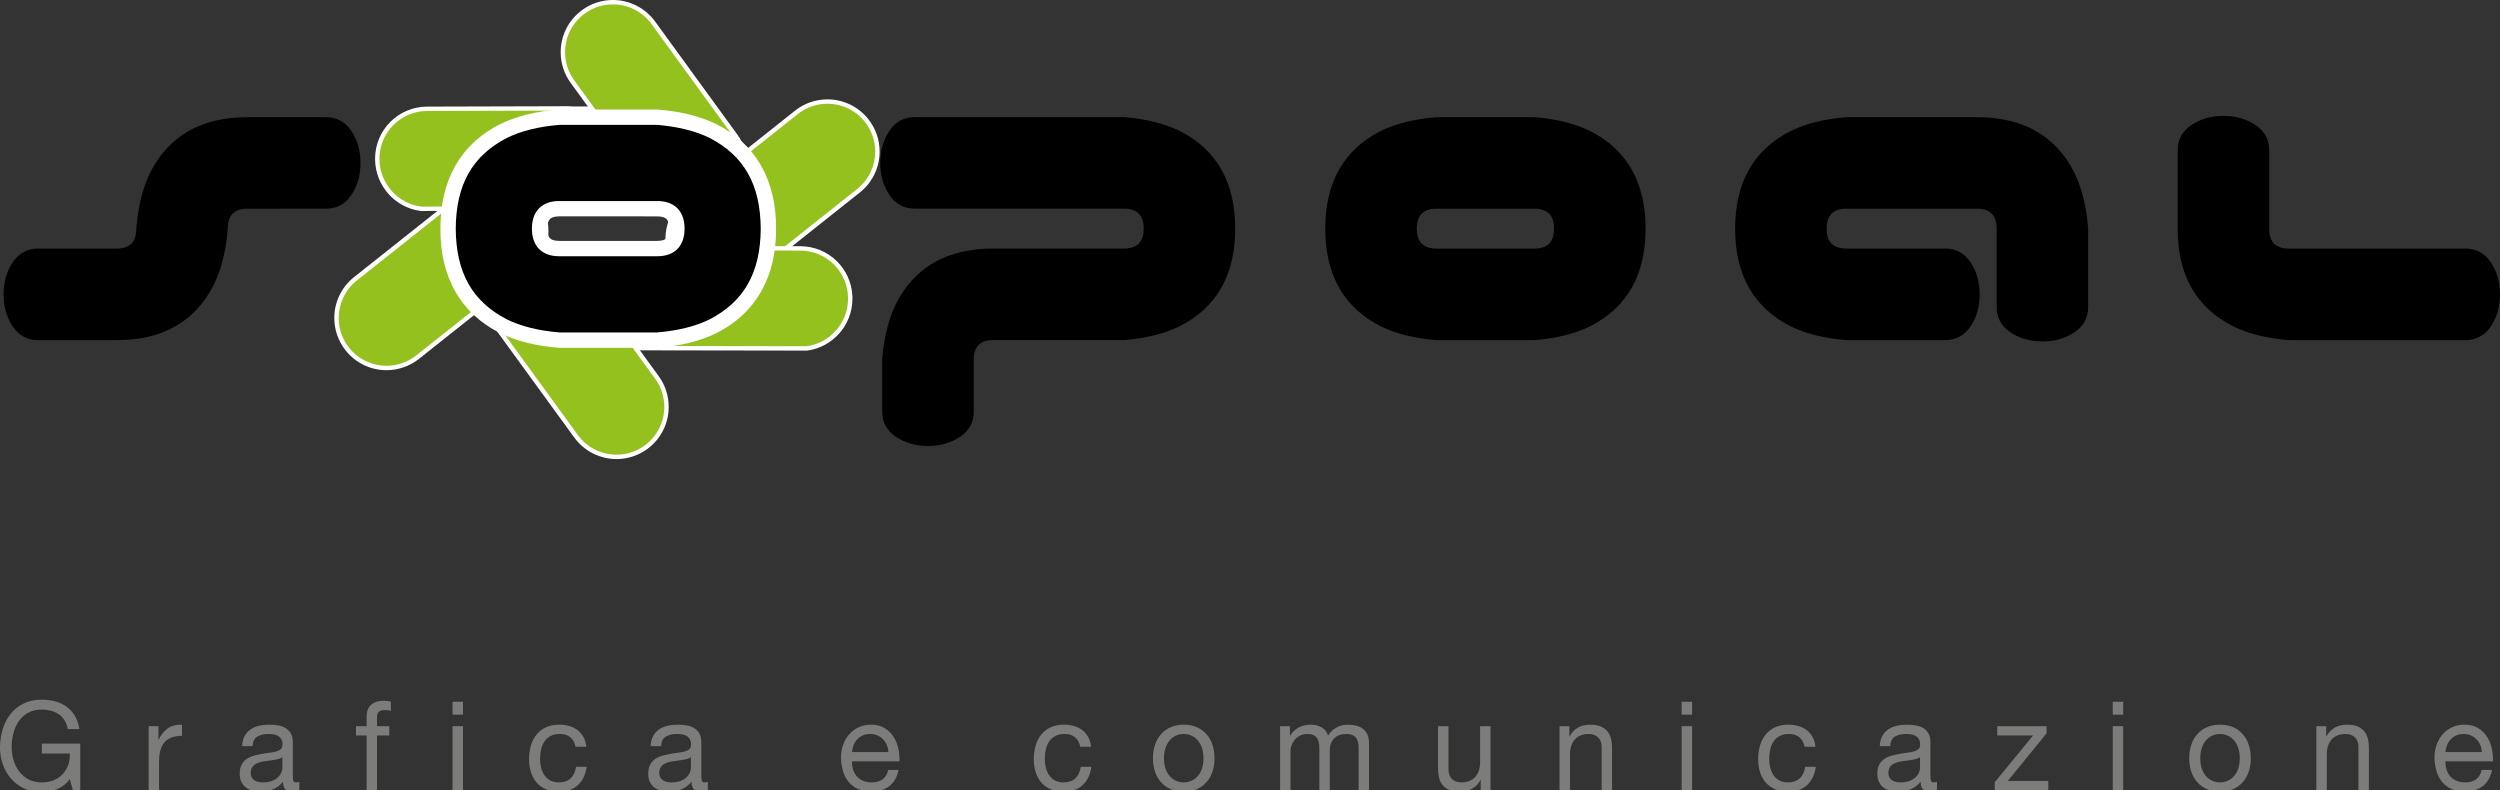 <?xml version="1.0" encoding="utf-8"?>
<!-- Generator: Adobe Illustrator 17.0.0, SVG Export Plug-In . SVG Version: 6.00 Build 0)  -->
<!DOCTYPE svg PUBLIC "-//W3C//DTD SVG 1.1//EN" "http://www.w3.org/Graphics/SVG/1.1/DTD/svg11.dtd">
<svg version="1.1" id="Layer_1" xmlns="http://www.w3.org/2000/svg" xmlns:xlink="http://www.w3.org/1999/xlink" x="0px" y="0px"
	 width="393.61px" height="124.414px" viewBox="0 0 393.61 124.414" enable-background="new 0 0 393.61 124.414"
	 xml:space="preserve">
<rect x="0" y="0" width="393.61" height="124.414" fill="#333333" stroke="none"/>
<g>
	<defs>
		<rect id="SVGID_1_" x="-256.738" y="-207.874" width="907.087" height="547.087"/>
	</defs>
	<clipPath id="SVGID_2_">
		<use xlink:href="#SVGID_1_"  overflow="visible"/>
	</clipPath>
	<path clip-path="url(#SVGID_2_)" fill="#7C7C7B" d="M8.983,124.247c-0.798,0.318-1.604,0.478-2.416,0.478
		c-1.028,0-1.951-0.193-2.762-0.577c-0.81-0.38-1.501-0.901-2.067-1.549c-0.567-0.651-0.996-1.396-1.293-2.243
		C0.15,119.513,0,118.636,0,117.723c0-1.012,0.141-1.975,0.417-2.895c0.276-0.917,0.688-1.72,1.236-2.409
		c0.545-0.688,1.229-1.239,2.046-1.646c0.817-0.409,1.774-0.613,2.868-0.613c0.747,0,1.452,0.087,2.114,0.263
		c0.665,0.178,1.258,0.449,1.779,0.829c0.522,0.377,0.96,0.854,1.313,1.432c0.354,0.578,0.596,1.279,0.724,2.098h-1.833
		c-0.091-0.534-0.26-0.993-0.504-1.377c-0.243-0.384-0.548-0.698-0.907-0.946c-0.362-0.245-0.771-0.431-1.228-0.557
		c-0.456-0.119-0.94-0.182-1.458-0.182c-0.836,0-1.554,0.168-2.152,0.505c-0.599,0.34-1.088,0.784-1.47,1.34
		c-0.379,0.549-0.66,1.182-0.841,1.89c-0.179,0.706-0.268,1.431-0.268,2.172c0,0.728,0.1,1.427,0.309,2.098
		c0.206,0.667,0.507,1.256,0.908,1.771c0.398,0.513,0.892,0.925,1.479,1.231c0.581,0.305,1.262,0.458,2.035,0.458
		c0.721,0,1.358-0.118,1.912-0.35c0.555-0.236,1.021-0.559,1.403-0.967c0.379-0.409,0.663-0.89,0.86-1.445
		c0.191-0.552,0.273-1.145,0.249-1.781H6.588v-1.562h6.045v7.334h-1.159l-0.483-1.738C10.451,123.401,9.779,123.929,8.983,124.247"
		/>
	<path clip-path="url(#SVGID_2_)" fill="#7C7C7B" d="M24.946,114.333v2.125h0.04c0.398-0.82,0.887-1.427,1.465-1.815
		c0.581-0.391,1.311-0.573,2.203-0.547v1.756c-0.656,0-1.217,0.091-1.681,0.273c-0.463,0.182-0.838,0.451-1.121,0.801
		c-0.284,0.349-0.487,0.775-0.616,1.274c-0.129,0.5-0.192,1.078-0.192,1.73v4.484h-1.643v-10.081H24.946z"/>
	<path clip-path="url(#SVGID_2_)" fill="#7C7C7B" d="M45.948,124.627c-0.423,0-0.761-0.121-1.011-0.362
		c-0.253-0.241-0.38-0.632-0.38-1.179c-0.449,0.547-0.971,0.938-1.572,1.179c-0.6,0.241-1.244,0.362-1.94,0.362
		c-0.451,0-0.875-0.049-1.275-0.148c-0.401-0.096-0.752-0.26-1.053-0.487c-0.303-0.223-0.539-0.518-0.715-0.876
		c-0.173-0.358-0.262-0.788-0.262-1.297c0-0.572,0.096-1.04,0.291-1.404c0.194-0.362,0.447-0.662,0.763-0.888
		c0.315-0.227,0.676-0.4,1.084-0.517c0.402-0.117,0.817-0.213,1.242-0.291c0.45-0.091,0.881-0.158,1.286-0.205
		c0.405-0.044,0.763-0.11,1.075-0.194c0.306-0.084,0.55-0.209,0.73-0.371c0.18-0.164,0.272-0.4,0.272-0.712
		c0-0.362-0.071-0.656-0.202-0.877c-0.138-0.221-0.311-0.391-0.524-0.507c-0.211-0.118-0.45-0.195-0.714-0.234
		c-0.262-0.041-0.525-0.057-0.782-0.057c-0.696,0-1.274,0.131-1.739,0.401c-0.464,0.264-0.715,0.766-0.752,1.511h-1.641
		c0.026-0.628,0.154-1.154,0.384-1.583c0.232-0.429,0.54-0.777,0.927-1.042c0.386-0.269,0.831-0.458,1.332-0.573
		c0.503-0.121,1.032-0.18,1.587-0.18c0.447,0,0.897,0.035,1.342,0.101c0.442,0.064,0.845,0.197,1.205,0.398
		c0.361,0.202,0.651,0.484,0.869,0.848c0.22,0.364,0.33,0.837,0.33,1.425v5.185c0,0.39,0.021,0.675,0.068,0.857
		c0.047,0.182,0.194,0.275,0.452,0.275c0.143,0,0.311-0.031,0.503-0.099v1.287C46.845,124.543,46.454,124.627,45.948,124.627
		 M43.651,119.548c-0.335,0.07-0.686,0.132-1.051,0.176c-0.367,0.046-0.737,0.098-1.112,0.154c-0.372,0.06-0.709,0.154-1.004,0.287
		c-0.297,0.128-0.537,0.312-0.724,0.554c-0.189,0.239-0.28,0.569-0.28,0.983c0,0.271,0.056,0.504,0.164,0.695
		c0.107,0.184,0.25,0.338,0.423,0.458c0.175,0.113,0.379,0.2,0.618,0.251c0.239,0.052,0.48,0.079,0.726,0.079
		c0.541,0,1.004-0.077,1.39-0.223c0.385-0.15,0.703-0.343,0.949-0.565c0.241-0.231,0.424-0.477,0.539-0.744
		c0.116-0.27,0.173-0.517,0.173-0.751v-1.694C44.258,119.363,43.989,119.474,43.651,119.548"/>
	<path clip-path="url(#SVGID_2_)" fill="#7C7C7B" d="M56.043,115.795v-1.462h1.679v-1.502c0-0.819,0.236-1.44,0.705-1.866
		c0.469-0.42,1.155-0.631,2.057-0.631c0.154,0,0.33,0.014,0.531,0.039c0.2,0.026,0.377,0.067,0.529,0.117v1.442
		c-0.14-0.051-0.292-0.086-0.463-0.104c-0.166-0.021-0.321-0.031-0.463-0.031c-0.399,0-0.708,0.079-0.925,0.234
		c-0.221,0.155-0.331,0.456-0.331,0.897v1.405h1.932v1.462h-1.932v8.619h-1.64v-8.619H56.043z"/>
	<path clip-path="url(#SVGID_2_)" fill="#7C7C7B" d="M71.251,110.49h1.641v2.026h-1.641V110.49z M72.892,124.414h-1.641v-10.081
		h1.641V124.414z"/>
	<path clip-path="url(#SVGID_2_)" fill="#7C7C7B" d="M89.803,116.089c-0.412-0.354-0.965-0.528-1.663-0.528
		c-0.59,0-1.086,0.11-1.486,0.33c-0.399,0.22-0.719,0.514-0.958,0.876c-0.236,0.365-0.407,0.785-0.51,1.259
		c-0.104,0.476-0.155,0.965-0.155,1.472c0,0.468,0.055,0.923,0.164,1.363c0.11,0.445,0.279,0.837,0.513,1.184
		c0.232,0.341,0.531,0.619,0.909,0.825c0.368,0.209,0.814,0.315,1.332,0.315c0.812,0,1.443-0.217,1.903-0.645
		c0.456-0.429,0.735-1.035,0.84-1.814h1.679c-0.181,1.248-0.642,2.209-1.384,2.89c-0.737,0.671-1.747,1.011-3.02,1.011
		c-0.758,0-1.433-0.124-2.018-0.368c-0.585-0.25-1.076-0.599-1.47-1.056c-0.391-0.451-0.684-0.996-0.885-1.627
		c-0.202-0.631-0.3-1.323-0.3-2.078c0-0.753,0.096-1.457,0.288-2.116c0.192-0.655,0.485-1.229,0.881-1.716
		c0.39-0.484,0.882-0.869,1.477-1.149c0.592-0.278,1.281-0.421,2.067-0.421c0.566,0,1.097,0.069,1.594,0.206
		c0.494,0.138,0.932,0.349,1.313,0.632c0.38,0.288,0.691,0.65,0.934,1.085c0.247,0.435,0.401,0.949,0.464,1.549h-1.7
		C90.484,116.931,90.215,116.436,89.803,116.089"/>
	<path clip-path="url(#SVGID_2_)" fill="#7C7C7B" d="M110.264,124.627c-0.423,0-0.763-0.121-1.01-0.362
		c-0.251-0.241-0.378-0.632-0.378-1.179c-0.452,0.547-0.976,0.938-1.573,1.179c-0.601,0.241-1.247,0.362-1.943,0.362
		c-0.452,0-0.876-0.049-1.274-0.148c-0.4-0.096-0.749-0.26-1.055-0.487c-0.3-0.223-0.539-0.518-0.714-0.876
		c-0.172-0.358-0.258-0.788-0.258-1.297c0-0.572,0.094-1.04,0.288-1.404c0.192-0.362,0.447-0.662,0.763-0.888
		c0.316-0.227,0.677-0.4,1.082-0.517c0.405-0.117,0.822-0.213,1.247-0.291c0.45-0.091,0.877-0.158,1.281-0.205
		c0.408-0.044,0.766-0.11,1.075-0.194c0.31-0.084,0.55-0.209,0.733-0.371c0.18-0.164,0.271-0.4,0.271-0.712
		c0-0.362-0.068-0.656-0.204-0.877c-0.135-0.221-0.309-0.391-0.522-0.507c-0.213-0.118-0.449-0.195-0.716-0.234
		c-0.262-0.041-0.524-0.057-0.782-0.057c-0.695,0-1.274,0.131-1.737,0.401c-0.461,0.264-0.714,0.766-0.752,1.511h-1.643
		c0.026-0.628,0.154-1.154,0.386-1.583s0.542-0.777,0.927-1.042c0.387-0.269,0.831-0.458,1.335-0.573
		c0.501-0.121,1.027-0.18,1.582-0.18c0.45,0,0.9,0.035,1.342,0.101c0.445,0.064,0.848,0.197,1.206,0.398
		c0.365,0.202,0.652,0.484,0.873,0.848c0.218,0.364,0.328,0.837,0.328,1.425v5.185c0,0.39,0.023,0.675,0.065,0.857
		c0.047,0.182,0.197,0.275,0.457,0.275c0.14,0,0.306-0.031,0.498-0.099v1.287C111.159,124.543,110.768,124.627,110.264,124.627
		 M107.968,119.548c-0.335,0.07-0.686,0.132-1.051,0.176c-0.368,0.046-0.74,0.098-1.112,0.154c-0.374,0.06-0.71,0.154-1.004,0.287
		c-0.295,0.128-0.539,0.312-0.726,0.554c-0.185,0.239-0.279,0.569-0.279,0.983c0,0.271,0.054,0.504,0.164,0.695
		c0.107,0.184,0.253,0.338,0.424,0.458c0.175,0.113,0.381,0.2,0.618,0.251c0.239,0.052,0.479,0.079,0.723,0.079
		c0.541,0,1.007-0.077,1.394-0.223c0.385-0.15,0.699-0.343,0.945-0.565c0.243-0.231,0.427-0.477,0.541-0.744
		c0.117-0.27,0.173-0.517,0.173-0.751v-1.694C108.572,119.363,108.303,119.474,107.968,119.548"/>
	<path clip-path="url(#SVGID_2_)" fill="#7C7C7B" d="M140.017,123.77c-0.747,0.57-1.685,0.857-2.818,0.857
		c-0.798,0-1.492-0.13-2.077-0.39c-0.585-0.259-1.08-0.622-1.478-1.09c-0.397-0.471-0.7-1.03-0.899-1.681
		c-0.198-0.648-0.311-1.358-0.337-2.124c0-0.766,0.118-1.47,0.347-2.105c0.232-0.638,0.557-1.19,0.979-1.66
		c0.416-0.468,0.91-0.831,1.484-1.088c0.574-0.262,1.201-0.393,1.882-0.393c0.892,0,1.627,0.186,2.212,0.558
		c0.586,0.371,1.057,0.841,1.412,1.414c0.353,0.57,0.597,1.194,0.733,1.872c0.133,0.676,0.188,1.319,0.164,1.929h-7.475
		c-0.012,0.443,0.037,0.863,0.155,1.26c0.115,0.395,0.304,0.747,0.561,1.053c0.257,0.304,0.585,0.546,0.986,0.728
		c0.397,0.183,0.868,0.275,1.409,0.275c0.695,0,1.265-0.162,1.707-0.491c0.447-0.323,0.739-0.816,0.88-1.478h1.623
		C141.246,122.348,140.764,123.197,140.017,123.77 M139.622,117.295c-0.148-0.353-0.35-0.655-0.6-0.904
		c-0.248-0.256-0.546-0.457-0.887-0.608c-0.339-0.149-0.719-0.222-1.131-0.222c-0.424,0-0.808,0.073-1.149,0.222
		c-0.34,0.151-0.635,0.357-0.88,0.616c-0.241,0.257-0.438,0.563-0.578,0.907c-0.141,0.344-0.226,0.711-0.251,1.099h5.738
		C139.856,118.017,139.77,117.647,139.622,117.295"/>
	<path clip-path="url(#SVGID_2_)" fill="#7C7C7B" d="M169.27,116.089c-0.412-0.354-0.967-0.528-1.661-0.528
		c-0.593,0-1.09,0.11-1.487,0.33c-0.398,0.22-0.719,0.514-0.956,0.876c-0.238,0.365-0.409,0.785-0.512,1.259
		c-0.101,0.476-0.157,0.965-0.157,1.472c0,0.468,0.056,0.923,0.164,1.363c0.109,0.445,0.283,0.837,0.515,1.184
		c0.231,0.341,0.533,0.619,0.906,0.825c0.375,0.209,0.819,0.315,1.334,0.315c0.81,0,1.447-0.217,1.904-0.645
		c0.454-0.429,0.734-1.035,0.838-1.814h1.68c-0.18,1.248-0.638,2.209-1.38,2.89c-0.741,0.671-1.747,1.011-3.023,1.011
		c-0.761,0-1.433-0.124-2.018-0.368c-0.588-0.25-1.077-0.599-1.468-1.056c-0.393-0.451-0.69-0.996-0.89-1.627
		c-0.199-0.631-0.3-1.323-0.3-2.078c0-0.753,0.096-1.457,0.293-2.116c0.192-0.655,0.485-1.229,0.876-1.716
		c0.393-0.484,0.884-0.869,1.479-1.149c0.59-0.278,1.281-0.421,2.066-0.421c0.566,0,1.098,0.069,1.594,0.206
		c0.493,0.138,0.932,0.349,1.313,0.632c0.379,0.288,0.693,0.65,0.936,1.085c0.246,0.435,0.399,0.949,0.464,1.549h-1.699
		C169.952,116.931,169.68,116.436,169.27,116.089"/>
	<path clip-path="url(#SVGID_2_)" fill="#7C7C7B" d="M181.833,117.306c0.206-0.647,0.515-1.201,0.93-1.677
		c0.411-0.475,0.917-0.848,1.524-1.119c0.604-0.275,1.299-0.413,2.085-0.413c0.796,0,1.499,0.138,2.096,0.413
		c0.596,0.271,1.104,0.644,1.514,1.119c0.413,0.476,0.724,1.03,0.93,1.677c0.206,0.643,0.309,1.337,0.309,2.076
		c0,0.74-0.103,1.431-0.309,2.068c-0.206,0.636-0.517,1.194-0.93,1.665c-0.41,0.475-0.918,0.846-1.514,1.113
		c-0.597,0.265-1.3,0.399-2.096,0.399c-0.786,0-1.481-0.134-2.085-0.399c-0.607-0.267-1.113-0.638-1.524-1.113
		c-0.415-0.471-0.724-1.029-0.93-1.665c-0.204-0.637-0.307-1.328-0.307-2.068C181.526,118.643,181.629,117.949,181.833,117.306
		 M183.505,121.008c0.159,0.477,0.381,0.871,0.665,1.191c0.282,0.319,0.614,0.563,0.994,0.731c0.38,0.169,0.782,0.255,1.208,0.255
		c0.424,0,0.827-0.086,1.209-0.255c0.377-0.168,0.709-0.412,0.992-0.731c0.284-0.32,0.508-0.714,0.664-1.191
		c0.163-0.475,0.244-1.016,0.244-1.626s-0.081-1.153-0.244-1.627c-0.156-0.477-0.38-0.876-0.664-1.2
		c-0.283-0.323-0.615-0.572-0.992-0.74c-0.382-0.172-0.785-0.253-1.209-0.253c-0.426,0-0.828,0.081-1.208,0.253
		c-0.38,0.168-0.712,0.417-0.994,0.74c-0.284,0.324-0.506,0.723-0.665,1.2c-0.162,0.474-0.244,1.017-0.244,1.627
		S183.343,120.533,183.505,121.008"/>
	<path clip-path="url(#SVGID_2_)" fill="#7C7C7B" d="M203.088,114.333v1.481h0.041c0.743-1.142,1.819-1.718,3.226-1.718
		c0.615,0,1.174,0.13,1.677,0.393c0.5,0.258,0.859,0.7,1.064,1.325c0.333-0.545,0.774-0.969,1.322-1.266
		c0.546-0.3,1.149-0.452,1.808-0.452c0.5,0,0.956,0.057,1.36,0.165c0.402,0.113,0.754,0.287,1.042,0.521
		c0.29,0.234,0.515,0.533,0.677,0.904c0.16,0.372,0.238,0.816,0.238,1.338v7.39h-1.637v-6.609c0-0.313-0.027-0.605-0.08-0.879
		c-0.05-0.277-0.148-0.513-0.29-0.712c-0.14-0.203-0.34-0.362-0.587-0.479c-0.251-0.116-0.579-0.174-0.978-0.174
		c-0.812,0-1.447,0.234-1.911,0.7c-0.463,0.468-0.693,1.094-0.693,1.873v6.28h-1.642v-6.609c0-0.329-0.033-0.626-0.087-0.899
		c-0.06-0.272-0.16-0.508-0.3-0.712c-0.145-0.202-0.332-0.36-0.57-0.468c-0.239-0.109-0.543-0.165-0.918-0.165
		c-0.475,0-0.887,0.097-1.225,0.291c-0.343,0.194-0.619,0.428-0.831,0.702c-0.213,0.272-0.368,0.555-0.465,0.849
		c-0.095,0.292-0.145,0.537-0.145,0.731v6.28h-1.641v-10.081H203.088z"/>
	<path clip-path="url(#SVGID_2_)" fill="#7C7C7B" d="M233.128,124.414v-1.601h-0.037c-0.346,0.626-0.792,1.08-1.329,1.375
		c-0.544,0.289-1.181,0.439-1.909,0.439c-0.662,0-1.204-0.088-1.645-0.268c-0.439-0.171-0.792-0.422-1.062-0.743
		c-0.273-0.326-0.464-0.717-0.573-1.162c-0.107-0.449-0.164-0.948-0.164-1.492v-6.629h1.644v6.824c0,0.624,0.183,1.113,0.538,1.48
		c0.361,0.362,0.858,0.548,1.49,0.548c0.5,0,0.938-0.081,1.301-0.234c0.37-0.157,0.674-0.378,0.917-0.665
		c0.25-0.286,0.428-0.621,0.554-1.003c0.121-0.386,0.183-0.803,0.183-1.26v-5.69h1.639v10.081H233.128z"/>
	<path clip-path="url(#SVGID_2_)" fill="#7C7C7B" d="M247.087,114.333v1.597h0.037c0.679-1.22,1.766-1.834,3.245-1.834
		c0.66,0,1.202,0.093,1.644,0.274c0.434,0.182,0.79,0.435,1.057,0.762c0.273,0.325,0.465,0.711,0.571,1.16
		c0.113,0.45,0.165,0.945,0.165,1.491v6.631h-1.638v-6.828c0-0.622-0.185-1.117-0.543-1.48c-0.362-0.362-0.859-0.545-1.49-0.545
		c-0.496,0-0.932,0.077-1.301,0.234c-0.366,0.155-0.675,0.375-0.918,0.663c-0.244,0.284-0.428,0.618-0.548,1.003
		c-0.122,0.383-0.187,0.804-0.187,1.259v5.694h-1.64v-10.081H247.087z"/>
	<path clip-path="url(#SVGID_2_)" fill="#7C7C7B" d="M264.768,110.49h1.645v2.026h-1.645V110.49z M266.412,124.414h-1.645v-10.081
		h1.645V124.414z"/>
	<path clip-path="url(#SVGID_2_)" fill="#7C7C7B" d="M283.319,116.089c-0.413-0.354-0.964-0.528-1.663-0.528
		c-0.589,0-1.086,0.11-1.483,0.33c-0.403,0.22-0.722,0.514-0.956,0.876c-0.238,0.365-0.412,0.785-0.515,1.259
		c-0.098,0.476-0.15,0.965-0.15,1.472c0,0.468,0.052,0.923,0.16,1.363c0.112,0.445,0.28,0.837,0.515,1.184
		c0.229,0.341,0.533,0.619,0.908,0.825c0.37,0.209,0.814,0.315,1.335,0.315c0.809,0,1.441-0.217,1.9-0.645
		c0.455-0.429,0.736-1.035,0.839-1.814h1.681c-0.177,1.248-0.641,2.209-1.382,2.89c-0.74,0.671-1.745,1.011-3.024,1.011
		c-0.759,0-1.434-0.124-2.014-0.368c-0.585-0.25-1.077-0.599-1.47-1.056c-0.394-0.451-0.689-0.996-0.89-1.627
		c-0.197-0.631-0.299-1.323-0.299-2.078c0-0.753,0.097-1.457,0.29-2.116c0.193-0.655,0.489-1.229,0.881-1.716
		c0.393-0.484,0.879-0.869,1.474-1.149c0.594-0.278,1.283-0.421,2.065-0.421c0.567,0,1.1,0.069,1.597,0.206
		c0.496,0.138,0.931,0.349,1.314,0.632c0.381,0.288,0.69,0.65,0.938,1.085c0.243,0.435,0.398,0.949,0.465,1.549h-1.706
		C284.003,116.931,283.73,116.436,283.319,116.089"/>
	<path clip-path="url(#SVGID_2_)" fill="#7C7C7B" d="M303.785,124.627c-0.427,0-0.763-0.121-1.016-0.362s-0.375-0.632-0.375-1.179
		c-0.454,0.547-0.977,0.938-1.577,1.179c-0.595,0.241-1.242,0.362-1.938,0.362c-0.45,0-0.876-0.049-1.275-0.148
		c-0.402-0.096-0.752-0.26-1.054-0.487c-0.303-0.223-0.542-0.518-0.714-0.876c-0.17-0.358-0.263-0.788-0.263-1.297
		c0-0.572,0.103-1.04,0.289-1.404c0.192-0.362,0.45-0.662,0.769-0.888c0.314-0.227,0.674-0.4,1.078-0.517
		c0.406-0.117,0.823-0.213,1.25-0.291c0.448-0.091,0.875-0.158,1.282-0.205c0.402-0.044,0.762-0.11,1.072-0.194
		c0.309-0.084,0.551-0.209,0.731-0.371c0.182-0.164,0.271-0.4,0.271-0.712c0-0.362-0.065-0.656-0.201-0.877
		c-0.132-0.221-0.309-0.391-0.52-0.507c-0.214-0.118-0.449-0.195-0.716-0.234c-0.262-0.041-0.525-0.057-0.783-0.057
		c-0.696,0-1.277,0.131-1.736,0.401c-0.464,0.264-0.717,0.766-0.755,1.511h-1.642c0.022-0.628,0.154-1.154,0.388-1.583
		c0.229-0.429,0.539-0.777,0.926-1.042c0.384-0.269,0.83-0.458,1.331-0.573c0.504-0.121,1.03-0.18,1.587-0.18
		c0.444,0,0.896,0.035,1.339,0.101c0.449,0.064,0.849,0.197,1.209,0.398c0.36,0.202,0.645,0.484,0.87,0.848
		c0.215,0.364,0.322,0.837,0.322,1.425v5.185c0,0.39,0.025,0.675,0.072,0.857c0.042,0.182,0.196,0.275,0.459,0.275
		c0.139,0,0.303-0.031,0.497-0.099v1.287C304.679,124.543,304.286,124.627,303.785,124.627 M301.487,119.548
		c-0.334,0.07-0.688,0.132-1.055,0.176c-0.364,0.046-0.739,0.098-1.108,0.154c-0.375,0.06-0.707,0.154-1.003,0.287
		c-0.3,0.128-0.543,0.312-0.725,0.554c-0.187,0.239-0.282,0.569-0.282,0.983c0,0.271,0.052,0.504,0.164,0.695
		c0.109,0.184,0.252,0.338,0.426,0.458c0.173,0.113,0.379,0.2,0.618,0.251c0.238,0.052,0.479,0.079,0.722,0.079
		c0.542,0,1.007-0.077,1.39-0.223c0.389-0.15,0.707-0.343,0.945-0.565c0.249-0.231,0.428-0.477,0.545-0.744
		c0.116-0.27,0.172-0.517,0.172-0.751v-1.694C302.091,119.363,301.818,119.474,301.487,119.548"/>
	<polygon clip-path="url(#SVGID_2_)" fill="#7C7C7B" points="320.093,115.795 314.451,115.795 314.451,114.333 322.219,114.333 
		322.219,115.462 316.114,122.951 322.491,122.951 322.491,124.414 314.063,124.414 314.063,123.148 	"/>
	<path clip-path="url(#SVGID_2_)" fill="#7C7C7B" d="M332.638,110.49h1.643v2.026h-1.643V110.49z M334.281,124.414h-1.643v-10.081
		h1.643V124.414z"/>
	<path clip-path="url(#SVGID_2_)" fill="#7C7C7B" d="M344.989,117.306c0.206-0.647,0.515-1.201,0.926-1.677
		c0.413-0.475,0.919-0.848,1.527-1.119c0.605-0.275,1.301-0.413,2.084-0.413c0.801,0,1.497,0.138,2.098,0.413
		c0.599,0.271,1.105,0.644,1.513,1.119c0.412,0.476,0.719,1.03,0.93,1.677c0.202,0.643,0.309,1.337,0.309,2.076
		c0,0.74-0.107,1.431-0.309,2.068c-0.211,0.636-0.518,1.194-0.93,1.665c-0.408,0.475-0.914,0.846-1.513,1.113
		c-0.601,0.265-1.297,0.399-2.098,0.399c-0.783,0-1.479-0.134-2.084-0.399c-0.608-0.267-1.114-0.638-1.527-1.113
		c-0.411-0.471-0.72-1.029-0.926-1.665c-0.207-0.637-0.308-1.328-0.308-2.068C344.681,118.643,344.782,117.949,344.989,117.306
		 M346.66,121.008c0.159,0.477,0.385,0.871,0.665,1.191c0.286,0.319,0.614,0.563,0.993,0.731c0.379,0.169,0.781,0.255,1.208,0.255
		c0.426,0,0.828-0.086,1.208-0.255c0.379-0.168,0.71-0.412,0.992-0.731c0.287-0.32,0.51-0.714,0.669-1.191
		c0.166-0.475,0.242-1.016,0.242-1.626s-0.076-1.153-0.242-1.627c-0.159-0.477-0.382-0.876-0.669-1.2
		c-0.282-0.323-0.613-0.572-0.992-0.74c-0.38-0.172-0.782-0.253-1.208-0.253c-0.427,0-0.829,0.081-1.208,0.253
		c-0.379,0.168-0.707,0.417-0.993,0.74c-0.28,0.324-0.506,0.723-0.665,1.2c-0.159,0.474-0.244,1.017-0.244,1.627
		S346.501,120.533,346.66,121.008"/>
	<path clip-path="url(#SVGID_2_)" fill="#7C7C7B" d="M366.247,114.333v1.597h0.032c0.685-1.22,1.77-1.834,3.249-1.834
		c0.657,0,1.204,0.093,1.64,0.274c0.44,0.182,0.795,0.435,1.063,0.762c0.271,0.325,0.464,0.711,0.571,1.16
		c0.113,0.45,0.164,0.945,0.164,1.491v6.631h-1.643v-6.828c0-0.622-0.179-1.117-0.539-1.48c-0.361-0.362-0.858-0.545-1.49-0.545
		c-0.501,0-0.931,0.077-1.301,0.234c-0.365,0.155-0.674,0.375-0.918,0.663c-0.243,0.284-0.431,0.618-0.552,1.003
		c-0.122,0.383-0.182,0.804-0.182,1.259v5.694h-1.645v-10.081H366.247z"/>
	<path clip-path="url(#SVGID_2_)" fill="#7C7C7B" d="M390.899,123.77c-0.745,0.57-1.685,0.857-2.819,0.857
		c-0.801,0-1.488-0.13-2.078-0.39c-0.586-0.259-1.076-0.622-1.475-1.09c-0.402-0.471-0.703-1.03-0.899-1.681
		c-0.202-0.648-0.314-1.358-0.338-2.124c0-0.766,0.112-1.47,0.348-2.105c0.234-0.638,0.555-1.19,0.973-1.66
		c0.42-0.468,0.917-0.831,1.489-1.088c0.571-0.262,1.198-0.393,1.881-0.393c0.891,0,1.629,0.186,2.215,0.558
		c0.586,0.371,1.055,0.841,1.41,1.414c0.353,0.57,0.595,1.194,0.732,1.872c0.135,0.676,0.189,1.319,0.168,1.929h-7.479
		c-0.013,0.443,0.042,0.863,0.155,1.26c0.118,0.395,0.299,0.747,0.556,1.053c0.264,0.304,0.592,0.546,0.99,0.728
		c0.398,0.183,0.866,0.275,1.409,0.275c0.693,0,1.264-0.162,1.714-0.491c0.439-0.323,0.73-0.816,0.875-1.478h1.625
		C392.126,122.348,391.644,123.197,390.899,123.77 M390.502,117.295c-0.146-0.353-0.342-0.655-0.601-0.904
		c-0.249-0.256-0.543-0.457-0.884-0.608c-0.342-0.149-0.721-0.222-1.133-0.222c-0.421,0-0.804,0.073-1.147,0.222
		c-0.339,0.151-0.631,0.357-0.878,0.616c-0.247,0.257-0.438,0.563-0.579,0.907c-0.139,0.344-0.228,0.711-0.253,1.099h5.736
		C390.735,118.017,390.65,117.647,390.502,117.295"/>
	<path clip-path="url(#SVGID_2_)" d="M38.953,32.859c-2.063,0-3.091,1.035-3.091,3.105c-0.276,3.446-0.997,6.38-2.161,8.794
		c-2.95,5.861-8.061,8.792-15.337,8.792H6.014c-1.714,0-3.055-0.723-4.012-2.163c-0.964-1.441-1.441-3.119-1.441-5.042
		c0-1.922,0.477-3.604,1.441-5.043c0.957-1.443,2.298-2.166,4.012-2.166h12.35c2.056,0,3.089-1.034,3.089-3.099
		c0.271-3.447,0.994-6.379,2.163-8.797c2.948-5.859,8.058-8.789,15.337-8.789h12.348c1.716,0,3.054,0.72,4.014,2.163
		c0.959,1.44,1.443,3.122,1.443,5.042c0,1.924-0.484,3.602-1.443,5.044c-0.96,1.441-2.298,2.159-4.014,2.159H38.953z"/>
	<path clip-path="url(#SVGID_2_)" d="M241.59,53.55h-15.44c-3.429-0.281-6.347-0.996-8.748-2.17
		c-5.833-2.957-8.746-8.086-8.746-15.377c0-7.297,2.913-12.424,8.746-15.385c2.401-1.167,5.319-1.89,8.748-2.167h15.44
		c3.429,0.277,6.348,1,8.75,2.167c5.83,2.961,8.748,8.088,8.748,15.385c0,7.291-2.918,12.42-8.748,15.377
		C247.938,52.554,245.019,53.269,241.59,53.55 M241.59,32.859h-15.44c-2.057,0-3.086,1.049-3.086,3.144
		c0,2.092,1.029,3.133,3.086,3.133h15.44c2.057,0,3.086-1.041,3.086-3.133C244.676,33.908,243.647,32.859,241.59,32.859"/>
	<path clip-path="url(#SVGID_2_)" d="M314.358,48.3V35.946c0-2.057-1.031-3.087-3.087-3.087h-20.584
		c-2.062,0-3.091,1.048-3.091,3.144c0,2.092,1.029,3.133,3.091,3.133h15.546c1.714,0,3.055,0.723,4.017,2.166
		c0.957,1.439,1.44,3.121,1.44,5.043c0,1.923-0.483,3.601-1.44,5.042c-0.962,1.44-2.303,2.163-4.017,2.163h-15.546
		c-3.433-0.281-6.346-0.996-8.749-2.17c-5.835-2.957-8.753-8.086-8.753-15.377c0-7.297,2.918-12.424,8.753-15.385
		c2.403-1.167,5.316-1.89,8.749-2.167h20.584c7.272,0,12.381,2.919,15.336,8.75c1.163,2.403,1.883,5.316,2.161,8.745V48.3
		c0,1.714-0.721,3.055-2.161,4.014c-1.44,0.963-3.123,1.441-5.042,1.441c-1.928,0-3.606-0.478-5.046-1.441
		C315.078,51.355,314.358,50.014,314.358,48.3"/>
	<path clip-path="url(#SVGID_2_)" d="M360.362,53.549c-3.429-0.273-6.346-0.996-8.745-2.163c-5.835-2.95-8.752-8.065-8.752-15.334
		V23.701c0-1.718,0.72-3.054,2.165-4.014c1.441-0.964,3.119-1.442,5.042-1.442c1.92,0,3.597,0.478,5.042,1.442
		c1.441,0.96,2.166,2.296,2.166,4.014v12.351c0,2.058,1.025,3.084,3.082,3.084h27.791c1.715,0,3.051,0.722,4.018,2.165
		c0.961,1.439,1.439,3.121,1.439,5.043c0,1.923-0.478,3.601-1.439,5.042c-0.967,1.44-2.303,2.163-4.018,2.163H360.362z"/>
	<path clip-path="url(#SVGID_2_)" fill="#95C11F" d="M136.435,18.968c-1.544-1.951-3.855-2.98-6.166-2.977
		c-1.7-0.003-3.451,0.556-4.885,1.71h-0.005l-17.276,13.715c-1.955,1.548-2.984,3.857-2.984,6.166c0,1.709,0.568,3.451,1.708,4.894
		c1.545,1.949,3.85,2.977,6.152,2.977h0.016c1.712,0.002,3.451-0.563,4.889-1.703l17.283-13.72c1.957-1.548,2.985-3.862,2.98-6.17
		C138.147,22.15,137.584,20.406,136.435,18.968"/>
	<path clip-path="url(#SVGID_2_)" fill="#FFFFFF" d="M112.995,45.797h-0.015c-2.406,0-4.81-1.073-6.423-3.108
		c-1.19-1.506-1.783-3.322-1.783-5.107c0-2.411,1.075-4.821,3.115-6.436l17.275-13.715c0.013-0.01,0.025-0.019,0.038-0.027
		c1.483-1.18,3.282-1.754,5.033-1.758c0.018-0.003,0.029-0.002,0.036-0.002c0.005,0,0.007,0.002,0.007,0
		c2.409,0,4.817,1.074,6.427,3.11c1.198,1.501,1.786,3.321,1.786,5.105l-0.001,0.014h0.001v0.005v0.002
		c-0.002,2.403-1.074,4.808-3.109,6.419l-17.284,13.722c-1.499,1.185-3.31,1.776-5.094,1.776H112.995z M108.317,31.686
		c-1.869,1.48-2.853,3.688-2.853,5.896c0,1.632,0.543,3.3,1.632,4.679c1.478,1.864,3.683,2.846,5.884,2.848h0.015l0.009-0.002
		c1.633,0,3.292-0.541,4.666-1.628l17.284-13.719c1.865-1.477,2.847-3.685,2.847-5.887c0.003,0,0.001-0.001,0.001-0.014h-0.001
		c0-1.635-0.537-3.302-1.636-4.676l0.27-0.216l-0.272,0.215c-1.472-1.864-3.679-2.848-5.885-2.848v-0.006l-0.022,0.004v0.002
		c-1.622,0-3.292,0.536-4.657,1.635c-0.012,0.01-0.025,0.019-0.039,0.027L108.317,31.686z M130.283,16.334v-0.007V16.334z"/>
	<path clip-path="url(#SVGID_2_)" fill="#95C11F" d="M79.624,46.9v1.53l0.168,0.111c0.75,3.561,3.901,6.235,7.682,6.251l39.51,0.063
		l0.129-0.013c3.795-0.527,6.696-3.814,6.751-7.682c0-0.046,0.005-0.096,0.005-0.173v-0.258l-0.01-0.023
		c-0.141-4.212-3.595-7.586-7.843-7.597l-38.3-0.062c-0.087-0.007-0.148-0.007-0.178-0.005h-0.021h-0.094
		C83.118,39.079,79.639,42.578,79.624,46.9 M87.44,39.387l0.007,0.137h-0.005L87.44,39.387z"/>
	<path clip-path="url(#SVGID_2_)" fill="#FFFFFF" d="M87.471,55.136c-3.897-0.018-7.152-2.737-7.987-6.385l-0.051-0.034
		c-0.096-0.064-0.155-0.173-0.155-0.288v-1.53h0.346l-0.346-0.001c0.017-4.51,3.647-8.162,8.145-8.201h0.094h0.006
		c0.029-0.001,0.042,0,0.057-0.001c0.044,0,0.098,0.003,0.135,0.006l38.301,0.062c4.429,0.012,8.031,3.524,8.187,7.913l0.01,0.052
		v0.258c0,0.091-0.006,0.151-0.006,0.177c-0.057,4.04-3.081,7.467-7.059,8.021l-0.165,0.015L87.471,55.136z M79.968,48.244
		l0.014,0.008c0.074,0.052,0.129,0.129,0.147,0.217c0.716,3.405,3.73,5.964,7.344,5.978l39.475,0.065l0.116-0.012
		c3.624-0.502,6.404-3.648,6.454-7.34c0.001-0.071,0.006-0.111,0.006-0.173v-0.225l-0.01-0.044c-0.135-4.027-3.437-7.255-7.5-7.265
		l-38.23-0.063l0.006,0.117c0.005,0.093-0.03,0.185-0.095,0.253c-0.065,0.07-0.154,0.108-0.248,0.108h-0.005
		c-0.188,0-0.343-0.151-0.346-0.34l-0.001-0.122v-0.002v-0.001v-0.006c-3.962,0.206-7.114,3.482-7.127,7.504V48.244z M87.297,39.389
		l0.142-0.002L87.297,39.389z"/>
	<path clip-path="url(#SVGID_2_)" fill="#95C11F" d="M105.974,17.062h-0.002c-0.052-0.002-0.137-0.002-0.248,0.005L90.198,17.11
		c-0.271-0.027-0.54-0.046-0.813-0.048h-0.008c-0.05-0.002-0.134-0.002-0.245,0.005L67.25,17.128
		c-4.344,0.011-7.853,3.531-7.853,7.869v0.007c0,0.043,0,0.096,0.005,0.155c0.076,3.916,3,7.178,6.786,7.698l0.101,0.015
		l0.875-0.002c0.018,0.002,0.036,0.002,0.055,0h0.052l15.389-0.043c0.043,0.007,0.08,0.023,0.12,0.03l0.101,0.015l0.876-0.002
		c0.018,0.002,0.038,0.002,0.054,0h0.052l22.084-0.061c3.788-0.009,7.064-2.695,7.809-6.255l0.039-0.397l0.003-1.242
		C113.783,20.591,110.296,17.092,105.974,17.062"/>
	<path clip-path="url(#SVGID_2_)" fill="#FFFFFF" d="M82.826,33.213l-0.101-0.017c-0.061-0.011-0.092-0.02-0.107-0.025L67.27,33.215
		h-0.028c-0.008,0-0.025,0.001-0.052,0.001c-0.017,0-0.04,0-0.025-0.001l-0.876,0.003l-0.055-0.005l-0.093-0.015
		c-3.957-0.544-7.004-3.946-7.083-8.012c-0.005-0.075-0.005-0.138-0.005-0.182v-0.007c0-4.528,3.661-8.201,8.196-8.212l21.856-0.062
		c0.082-0.006,0.153-0.007,0.206-0.007c0.031,0,0.059,0.001,0.066,0.002h0.009c0.287,0.002,0.568,0.022,0.811,0.048l15.5-0.043
		c0.082-0.006,0.154-0.007,0.207-0.007c0.032,0,0.06,0.001,0.067,0.002h0.003v0.344l0.003-0.344c4.511,0.03,8.15,3.684,8.164,8.199
		l-0.003,1.273l-0.045,0.434c-0.783,3.727-4.193,6.518-8.146,6.53l-22.084,0.061h-0.026c-0.01,0-0.027,0.001-0.053,0.001
		c-0.017,0-0.04,0-0.027-0.001l-0.875,0.003L82.826,33.213z M83.784,32.539v-0.011V32.539v-0.011h0.01l-0.001,0.007l0.017-0.008
		h0.051l22.085-0.062c3.624-0.007,6.764-2.586,7.468-5.944l0.036-0.365l0.003-1.239c-0.014-4.136-3.349-7.481-7.482-7.51h-0.019
		c-0.012,0-0.028-0.002-0.048-0.002c-0.044,0-0.095,0.002-0.18,0.007l-15.561,0.041c-0.264-0.027-0.522-0.044-0.778-0.046h-0.027
		c-0.011,0-0.027-0.002-0.047-0.002c-0.044,0-0.094,0.002-0.179,0.007L67.25,17.473c-4.153,0.011-7.508,3.377-7.508,7.524v0.007
		c0,0.044,0,0.085,0.004,0.148c0.071,3.747,2.873,6.868,6.495,7.365l0.073,0.011h0.876c0,0,0.004-0.001,0.028-0.001h0.051
		l15.389-0.044l0.054,0.004c0.099,0.018,0.123,0.033,0.121,0.03l0.076,0.011h0.875V32.539z M83.784,32.528L83.784,32.528
		L83.784,32.528z"/>
	<path clip-path="url(#SVGID_2_)" fill="#95C11F" d="M84.296,31.455c-1.546-1.953-3.857-2.982-6.168-2.979
		c-1.701-0.003-3.449,0.558-4.888,1.712v-0.002L55.962,43.899c-1.956,1.548-2.986,3.859-2.981,6.17
		c-0.005,1.706,0.563,3.452,1.707,4.89c1.545,1.949,3.848,2.979,6.147,2.979h0.021c1.712,0.002,3.451-0.563,4.889-1.7l17.283-13.723
		c1.957-1.548,2.985-3.861,2.975-6.17C86.008,34.635,85.444,32.891,84.296,31.455"/>
	<path clip-path="url(#SVGID_2_)" fill="#FFFFFF" d="M60.855,58.281h-0.019c-2.403,0.001-4.805-1.075-6.418-3.109
		c-1.19-1.496-1.783-3.309-1.783-5.083v-0.017c0-0.014,0.001-0.02,0-0.02c0-2.408,1.076-4.813,3.112-6.425l17.279-13.713
		c0.011-0.008,0.022-0.016,0.034-0.023c1.485-1.18,3.28-1.756,5.031-1.761c0.021-0.003,0.032-0.002,0.038-0.001
		c0.001,0,0.002,0.001,0.003,0.001h0.003c0,0,0.001,0,0.001-0.001c2.409,0,4.817,1.074,6.429,3.11v-0.001
		c1.193,1.493,1.782,3.305,1.782,5.084c-0.002,0,0,0,0,0.046v0.006c0,2.401-1.072,4.801-3.105,6.41L65.958,56.508
		c-1.498,1.182-3.309,1.773-5.094,1.773H60.855z M53.325,50.086v0.003c0,1.621,0.542,3.284,1.633,4.654
		c1.477,1.865,3.679,2.85,5.878,2.85h0.019l0.009-0.002c1.633,0,3.293-0.54,4.667-1.625l17.283-13.723
		c1.862-1.473,2.843-3.672,2.843-5.869c0-0.004,0-0.02,0.002-0.031c0,0-0.002,0-0.002-0.021c0-1.628-0.538-3.288-1.63-4.653
		l0.269-0.215l-0.27,0.213c-1.476-1.865-3.684-2.848-5.89-2.848v-0.007l-0.021,0.004v0.003c-1.622,0-3.29,0.537-4.66,1.636
		c-0.007,0.006-0.014,0.011-0.021,0.016L56.176,44.168c-1.866,1.476-2.851,3.68-2.851,5.884h-0.002L53.325,50.086z M78.141,28.819
		l-0.001-0.007L78.141,28.819z"/>
	<path clip-path="url(#SVGID_2_)" fill="#95C11F" d="M103.431,59.426L90.452,41.584c-1.535-2.108-3.945-3.245-6.368-3.241
		c-1.598-0.002-3.243,0.492-4.635,1.518c-2.107,1.528-3.24,3.934-3.235,6.362c-0.003,1.598,0.492,3.237,1.506,4.625v0.003
		L90.699,68.69c1.536,2.11,3.951,3.246,6.37,3.242h0.013c1.601,0,3.225-0.5,4.607-1.5c2.122-1.544,3.255-3.956,3.248-6.376
		C104.939,62.45,104.445,60.814,103.431,59.426"/>
	<path clip-path="url(#SVGID_2_)" fill="#FFFFFF" d="M97.068,72.276l-0.009-0.002c-0.002,0.001-0.005,0.001-0.005,0.002
		c-2.52-0.002-5.033-1.186-6.634-3.384L77.441,51.053L77.44,51.05c-1.055-1.445-1.571-3.148-1.572-4.811
		c-0.002-0.021,0-0.032,0-0.032c0-2.529,1.183-5.033,3.375-6.624c1.449-1.068,3.161-1.584,4.824-1.586c0.015-0.001,0.022,0,0.024,0
		h0.005c2.526,0,5.035,1.187,6.635,3.384l12.978,17.841c1.055,1.445,1.571,3.148,1.571,4.821v0.033c0,0,0.002,0,0,0.01
		c-0.002,2.517-1.185,5.018-3.389,6.623c-1.442,1.045-3.137,1.567-4.809,1.567H97.068z M90.977,68.486
		c1.466,2.015,3.77,3.1,6.077,3.1h0.007h0.018h0.003c1.528,0.001,3.082-0.477,4.403-1.433c2.025-1.475,3.107-3.771,3.107-6.077
		c0,0-0.003-0.008,0-0.02v-0.013c0-1.532-0.474-3.092-1.44-4.414l0.279-0.203l-0.28,0.203L90.175,41.787
		c-1.467-2.013-3.767-3.1-6.079-3.101v-0.003l-0.022,0.001v0.002v0.001c-1.524-0.001-3.094,0.472-4.424,1.453
		c-2.01,1.457-3.093,3.751-3.093,6.067h-0.002l0.001,0.029h0.001c0,1.521,0.474,3.085,1.441,4.408L78,50.652L90.977,68.486z"/>
</g>
<g>
	<defs>
		<rect id="SVGID_3_" x="0" y="0" width="393.61" height="124.725"/>
	</defs>
	<clipPath id="SVGID_4_">
		<use xlink:href="#SVGID_3_"  overflow="visible"/>
	</clipPath>
	<path clip-path="url(#SVGID_4_)" fill="#95C11F" d="M115.838,21.429L102.863,3.59c-1.539-2.111-3.946-3.248-6.368-3.244
		c-1.603-0.004-3.247,0.49-4.639,1.516c-2.105,1.528-3.242,3.936-3.233,6.364c-0.005,1.6,0.495,3.237,1.507,4.625l12.977,17.842
		c1.537,2.113,3.948,3.246,6.369,3.241h0.013c1.603,0,3.226-0.501,4.612-1.502c2.118-1.543,3.251-3.955,3.245-6.373
		C117.346,24.451,116.852,22.82,115.838,21.429"/>
	<path clip-path="url(#SVGID_4_)" fill="#FFFFFF" d="M109.476,34.28l-0.018-0.002c-0.001,0.001-0.003,0.001-0.008,0
		c-2.519-0.003-5.024-1.184-6.622-3.382L89.85,13.054c-1.051-1.442-1.573-3.141-1.573-4.805c0-0.004,0-0.011,0.001-0.019
		c-0.002-0.02-0.001-0.032-0.001-0.032c0-2.526,1.186-5.026,3.374-6.613c1.447-1.067,3.153-1.584,4.821-1.584h0.006
		c0.014-0.001,0.022,0,0.025,0h0.005c2.526,0,5.031,1.188,6.634,3.387l12.974,17.838c1.059,1.452,1.575,3.156,1.575,4.833
		l-0.001,0.017c0.001,0.001,0.001,0.005-0.001,0.019c-0.004,2.514-1.187,5.014-3.387,6.616c-1.445,1.044-3.139,1.569-4.813,1.569
		H109.476z M88.967,8.242v0.007c0,1.521,0.476,3.077,1.441,4.4l12.978,17.841c1.466,2.017,3.764,3.099,6.073,3.1h0.007h0.024
		c1.53,0,3.082-0.48,4.407-1.436c2.021-1.472,3.103-3.772,3.104-6.078c0.002,0,0-0.004,0-0.024
		c-0.001-1.535-0.473-3.092-1.442-4.419l0.279-0.203l-0.279,0.202L102.584,3.794c-1.469-2.016-3.764-3.103-6.076-3.103V0.688
		l-0.03,0.003h-0.006c-1.525,0-3.09,0.473-4.415,1.45c-2.004,1.454-3.09,3.746-3.09,6.057h-0.001L88.967,8.242z"/>
</g>
<g>
	<defs>
		<rect id="SVGID_5_" x="-256.738" y="-207.874" width="907.087" height="547.087"/>
	</defs>
	<clipPath id="SVGID_6_">
		<use xlink:href="#SVGID_5_"  overflow="visible"/>
	</clipPath>
	<path clip-path="url(#SVGID_6_)" d="M103.482,53.55H88.043c-3.431-0.281-6.345-0.996-8.747-2.17
		c-5.835-2.957-8.748-8.086-8.748-15.377c0-7.297,2.913-12.424,8.748-15.385c2.402-1.167,5.316-1.89,8.747-2.167h15.439
		c3.429,0.277,6.346,1,8.746,2.167c5.834,2.961,8.752,8.088,8.752,15.385c0,7.291-2.918,12.42-8.752,15.377
		C109.828,52.554,106.911,53.269,103.482,53.55 M103.482,32.859H88.043c-2.058,0-3.086,1.049-3.086,3.144
		c0,2.092,1.028,3.133,3.086,3.133h15.439c2.058,0,3.091-1.041,3.091-3.133C106.573,33.908,105.54,32.859,103.482,32.859"/>
	<path clip-path="url(#SVGID_6_)" fill="#FFFFFF" d="M87.997,54.755l-0.053-0.003c-3.54-0.29-6.603-1.031-9.194-2.297
		c-6.232-3.111-9.454-8.852-9.408-16.453c-0.046-7.606,3.176-13.344,9.427-16.469c2.571-1.25,5.634-1.998,9.176-2.285l0.051-0.004
		h15.53l0.054,0.004c3.54,0.287,6.604,1.035,9.195,2.294c6.229,3.116,9.457,8.854,9.411,16.46
		c0.046,7.601-3.182,13.342-9.428,16.462c-2.574,1.258-5.64,1.998-9.178,2.288l-0.047,0.003H87.997z M103.482,53.549v-1.206V53.549z
		 M103.417,52.343c3.304-0.272,6.063-0.962,8.266-2.039c5.436-2.803,8.044-7.32,8.09-14.302c-0.046-6.987-2.654-11.503-8.073-14.3
		c-2.218-1.078-4.971-1.774-8.264-2.045H88.088c-3.294,0.271-6.045,0.967-8.246,2.037c-5.438,2.805-8.041,7.321-8.088,14.308
		c0.047,6.983,2.65,11.499,8.073,14.293c2.219,1.086,4.975,1.776,8.28,2.048H103.417z M103.482,40.343H88.043
		c-1.217,0.004-2.362-0.319-3.174-1.142c-0.81-0.825-1.122-1.971-1.119-3.199c-0.003-1.229,0.307-2.375,1.117-3.202
		c0.811-0.827,1.957-1.154,3.176-1.148h15.439v1.207v1.206H88.043c-0.84,0.005-1.237,0.202-1.454,0.425
		c-0.219,0.221-0.422,0.647-0.426,1.512c0.004,0.864,0.206,1.285,0.424,1.504c0.217,0.221,0.615,0.419,1.456,0.423h15.439
		c0.841-0.004,1.242-0.204,1.459-0.423c0.22-0.22,0.422-0.641,0.426-1.504c-0.004-0.864-0.208-1.29-0.427-1.512
		c-0.219-0.223-0.618-0.42-1.458-0.425v-1.206v-1.207c1.217-0.006,2.365,0.321,3.178,1.147c0.809,0.826,1.124,1.972,1.12,3.203
		c0.004,1.23-0.311,2.376-1.122,3.2c-0.809,0.817-1.945,1.141-3.152,1.141H103.482z"/>
	<path clip-path="url(#SVGID_6_)" d="M176.978,53.543h-20.586c-2.056,0-3.087,1.021-3.087,3.066v8.184
		c0,1.704-0.72,3.031-2.158,3.988c-1.443,0.953-3.13,1.43-5.047,1.43c-1.921,0-3.601-0.477-5.042-1.434
		c-1.441-0.958-2.162-2.292-2.162-4.001v-8.208c0.272-3.419,0.997-6.326,2.162-8.717c2.95-5.812,8.057-8.721,15.334-8.721h20.586
		c2.061,0,3.088-1.044,3.088-3.134c0-2.098-1.027-3.146-3.088-3.146h-32.935c-1.718,0-3.054-0.718-4.013-2.159
		c-0.963-1.443-1.441-3.12-1.441-5.044c0-1.92,0.478-3.6,1.441-5.043c0.959-1.44,2.295-2.165,4.013-2.165h32.935
		c3.433,0.282,6.346,1,8.749,2.17c5.83,2.959,8.748,8.088,8.748,15.387c0,7.289-2.918,12.418-8.748,15.372
		C183.324,52.543,180.411,53.261,176.978,53.543"/>
	<rect x="94.615" y="17.498" clip-path="url(#SVGID_6_)" fill="#FFFFFF" width="2.987" height="1.379"/>
</g>
</svg>
